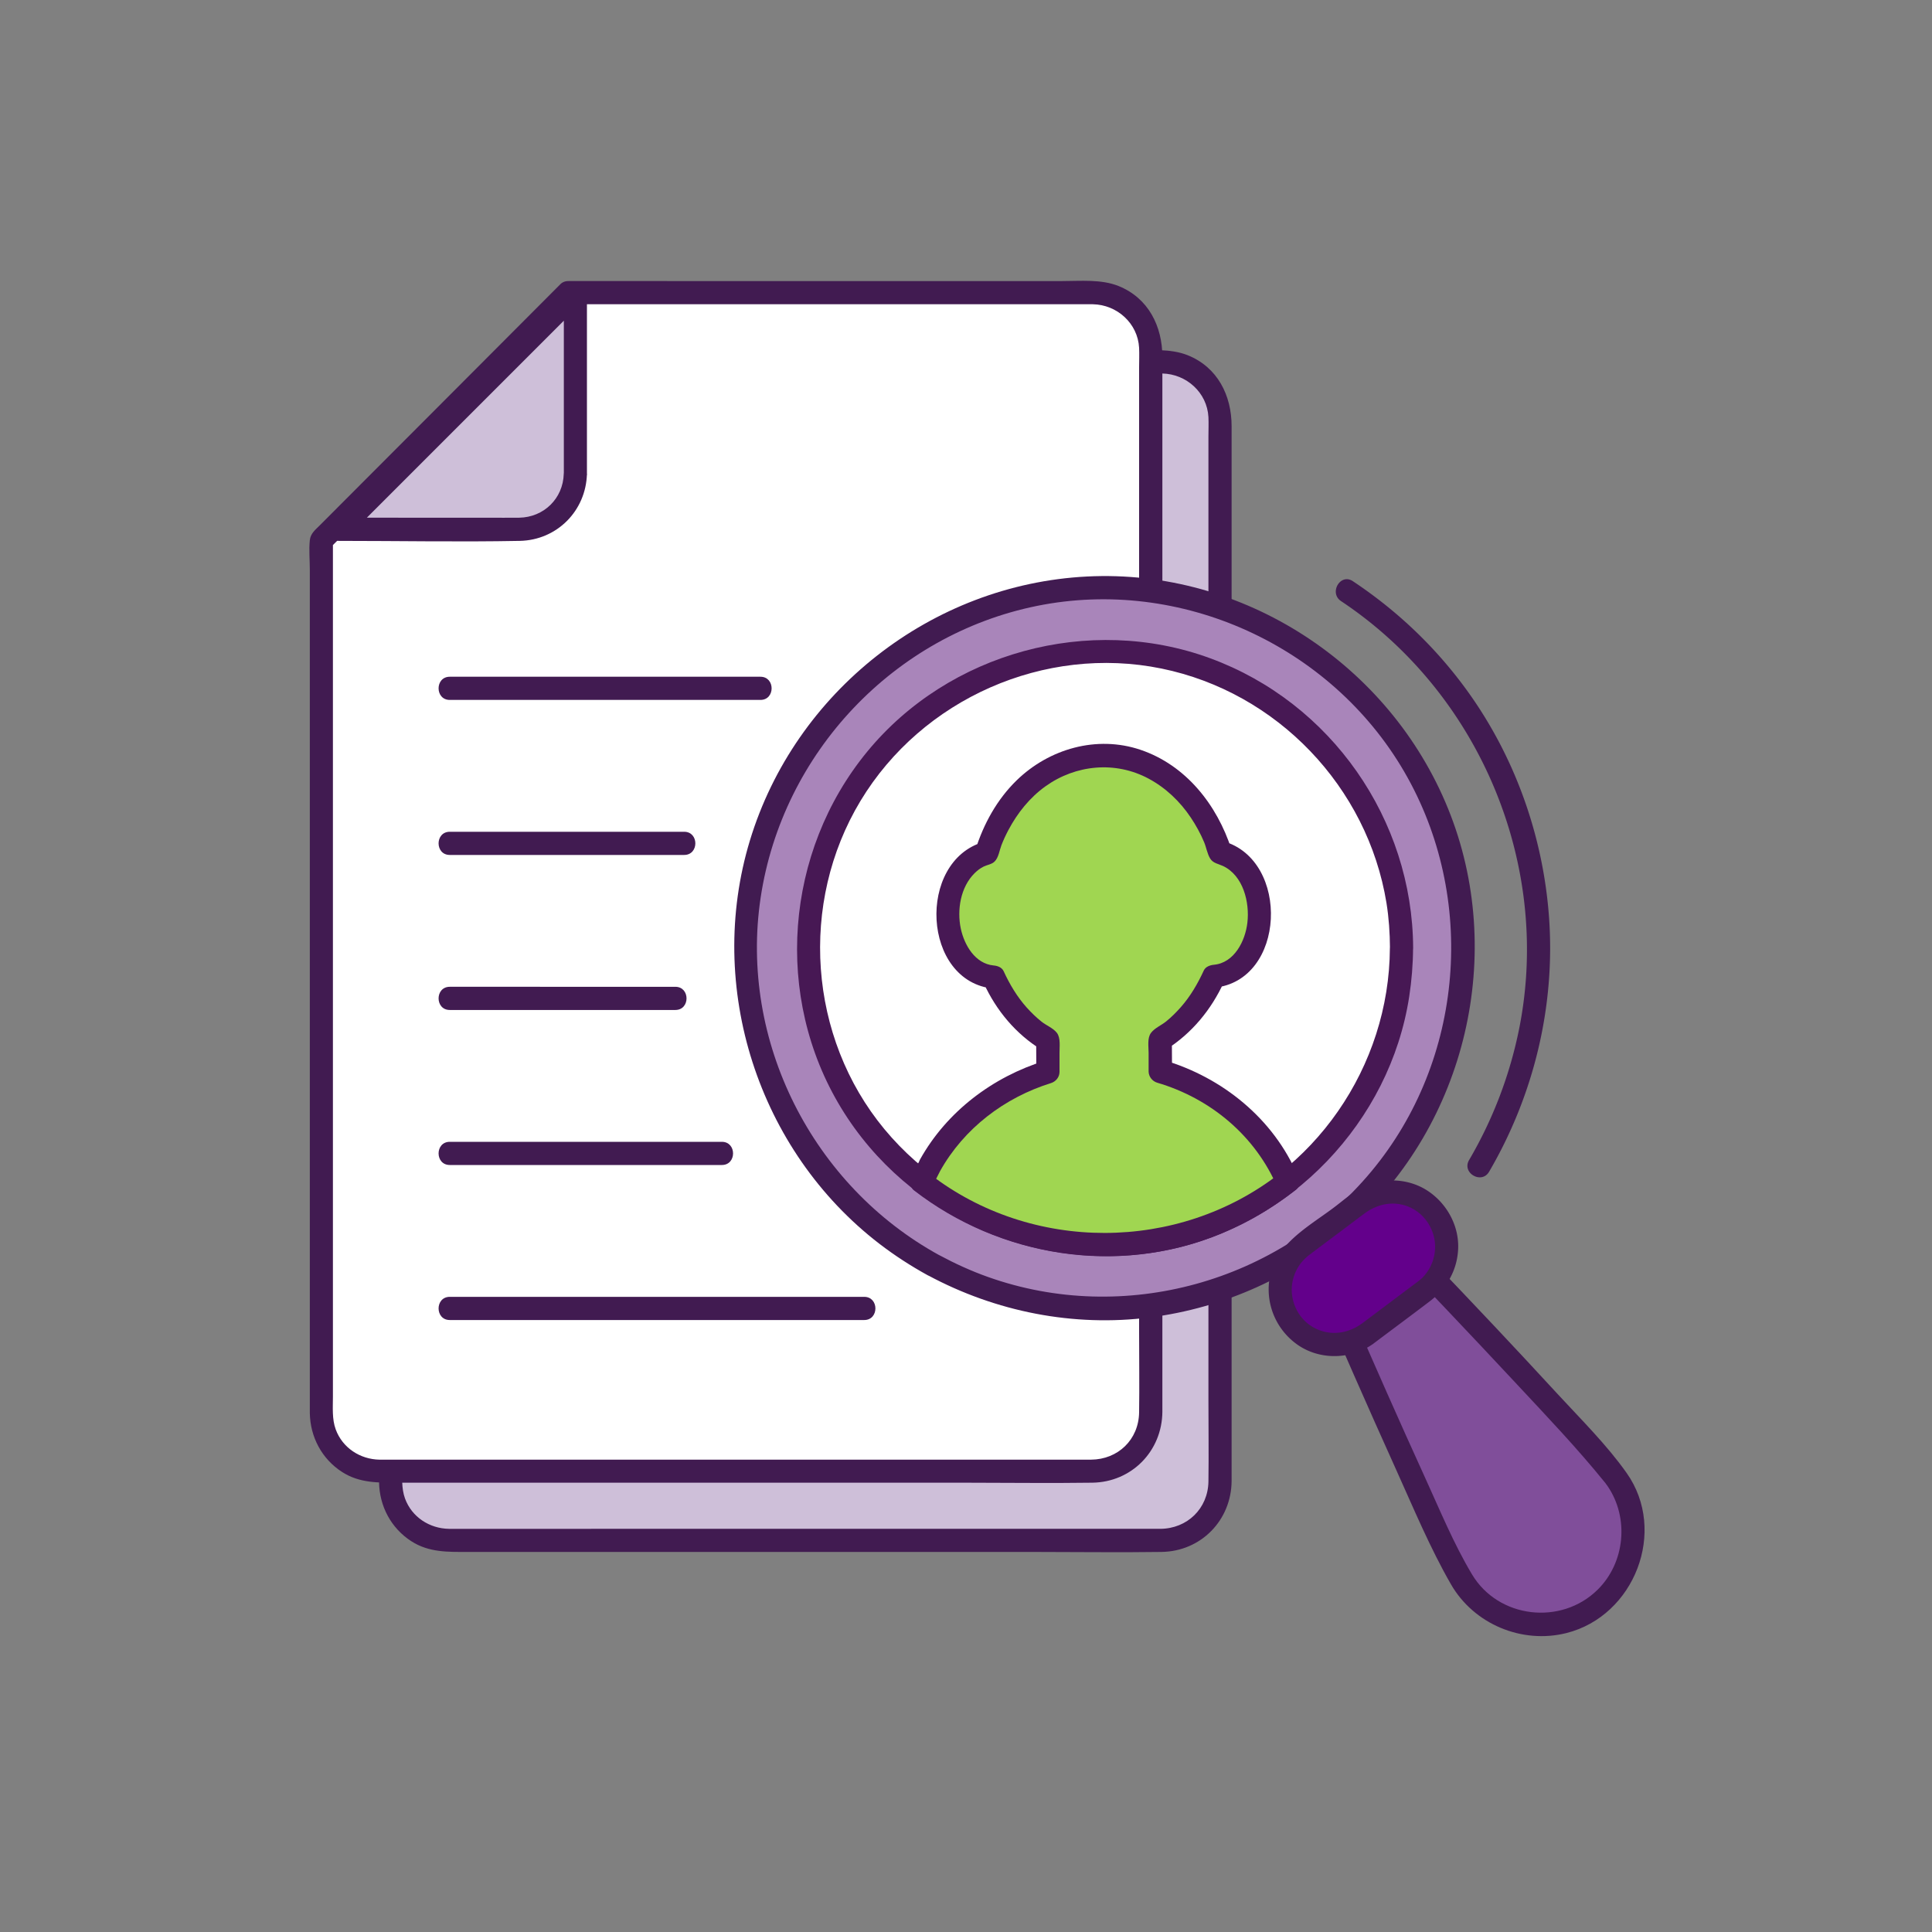 <svg xmlns="http://www.w3.org/2000/svg" id="tt" width="250" height="250"><rect width="100%" height="100%" fill="#808080" stroke="none"/><defs><style>.cls-2,.cls-3,.cls-5,.cls-8{stroke-width:0}.cls-2{fill:#471854}.cls-3{fill:#411b51}.cls-5{fill:#cebfd9}.cls-8{fill:#fff}</style></defs><path class="cls-5" d="M82.51 46.84 50.56 78.87v112.99c0 4.13 3.35 7.48 7.48 7.48h92.36c4.13 0 7.48-3.35 7.48-7.48V54.32c0-4.13-3.35-7.48-7.48-7.48H82.51Z"/><path class="cls-3" d="M81.44 45.78c-5.56 5.57-11.12 11.15-16.68 16.72-3.68 3.69-7.36 7.38-11.05 11.07l-3.34 3.35c-.59.59-1.23 1.07-1.32 1.96-.13 1.25 0 2.57 0 3.82v109.1c.05 3.1 1.55 5.94 4.17 7.63 2.29 1.48 4.78 1.39 7.35 1.39h73.23c5.5 0 11.01.08 16.5 0 5.1-.07 9.03-4.09 9.07-9.17V55.16c0-3.98-1.8-7.63-5.67-9.19-2.25-.9-4.9-.64-7.28-.64H82.51c-1.93 0-1.93 3 0 3h67.88c3.12.06 5.81 2.46 5.98 5.64.04.84 0 1.68 0 2.52v124.78c0 3.48.05 6.96 0 10.44s-2.73 6.1-6.23 6.12H58.09c-2.51-.04-4.8-1.52-5.68-3.92-.49-1.34-.36-2.84-.36-4.24V78.86l-.44 1.06c3.59-3.6 7.18-7.2 10.78-10.8 5.73-5.75 11.46-11.49 17.2-17.24 1.33-1.33 2.65-2.66 3.98-3.99 1.37-1.37-.76-3.49-2.12-2.12Z"/><path class="cls-8" d="M73.54 37.87 41.59 69.9v112.99c0 4.13 3.35 7.48 7.48 7.48h92.36c4.13 0 7.48-3.35 7.48-7.48V45.36c0-4.13-3.35-7.48-7.48-7.48H73.54Z"/><path class="cls-3" d="M72.48 36.81c-5.56 5.57-11.12 11.15-16.68 16.72-3.68 3.69-7.36 7.38-11.05 11.07-1.11 1.12-2.23 2.23-3.34 3.35-.59.59-1.23 1.07-1.32 1.96-.13 1.25 0 2.57 0 3.82v109.11c.05 3.1 1.55 5.94 4.17 7.63 2.29 1.48 4.78 1.39 7.35 1.39h73.23c5.5 0 11.01.08 16.5 0 5.1-.07 9.03-4.09 9.07-9.17V46.2c0-3.98-1.8-7.63-5.67-9.19-2.25-.9-4.9-.64-7.28-.64H73.54c-1.93 0-1.93 3 0 3h67.88c3.12.06 5.81 2.46 5.98 5.64.04.84 0 1.68 0 2.52v124.79c0 3.48.05 6.96 0 10.44-.05 3.53-2.73 6.1-6.23 6.12H49.12c-2.51-.04-4.8-1.52-5.68-3.92-.49-1.34-.36-2.84-.36-4.24V69.91l-.44 1.06c3.59-3.6 7.18-7.2 10.78-10.8 5.73-5.75 11.46-11.49 17.2-17.24 1.33-1.33 2.65-2.66 3.98-3.99s-.76-3.49-2.12-2.12Z"/><path class="cls-5" d="M74.45 61.3V37.88L43.84 68.49h23.42c3.97 0 7.19-3.22 7.19-7.19Z"/><path class="cls-3" d="M75.95 61.3V37.88c0-1.3-1.64-1.98-2.56-1.06L63.04 47.17 46.61 63.6l-3.83 3.83c-.92.92-.24 2.56 1.06 2.56 7.8 0 15.62.15 23.42 0 4.81-.1 8.57-3.89 8.69-8.69.05-1.93-2.95-1.93-3 0-.08 3.21-2.58 5.64-5.77 5.69-1.37.02-2.73 0-4.1 0H43.85l1.06 2.56L55.26 59.2l16.43-16.43 3.83-3.83c-.85-.35-1.71-.71-2.56-1.06V61.3c0 1.93 3 1.93 3 0ZM58.2 90.57h40.2c1.93 0 1.93-3 0-3H58.2c-1.93 0-1.93 3 0 3Zm0 20.06h30.33c1.93 0 1.93-3 0-3H58.2c-1.93 0-1.93 3 0 3Zm0 20.06h29.19c1.93 0 1.93-3 0-3H58.2c-1.93 0-1.93 3 0 3Zm0 20.06h35.21c1.93 0 1.93-3 0-3H58.2c-1.93 0-1.93 3 0 3Zm0 20.06h53.63c1.93 0 1.93-3 0-3H58.2c-1.93 0-1.93 3 0 3Z"/><path d="M160.3 139.43c41.68 42.78 48.06 50.7 49.04 52.15 1.77 2.66 2.39 5.87 1.76 8.99-.63 3.18-2.42 5.87-5.08 7.65-5.48 3.69-12.94 2.19-16.59-3.32-.96-1.44-5.83-10.41-29.14-65.47Z" style="fill:#804e9a;stroke-width:0"/><path class="cls-3" d="M159.23 140.49c12.45 12.78 24.9 25.59 37.07 38.65 3.86 4.14 7.78 8.25 11.34 12.65.4.5-.12-.22.15.2.07.11.15.21.23.31 2.82 4.13 2.26 9.92-1.3 13.42-4.71 4.63-12.82 3.72-16.24-1.99-2.39-3.99-4.19-8.4-6.12-12.62-6.62-14.52-12.89-29.2-19.13-43.88-1.22-2.86-2.43-5.71-3.64-8.57-.32-.75-1.41-.9-2.05-.54-.78.44-.85 1.31-.54 2.05 7.09 16.76 14.21 33.52 21.7 50.1 2.23 4.94 4.35 10.04 7.06 14.75 2.96 5.14 9.17 7.74 14.92 6.3 8.82-2.21 13.11-13.2 7.81-20.71-2.6-3.68-5.92-6.95-8.95-10.24-10.97-11.92-22.26-23.55-33.54-35.18-2.21-2.28-4.43-4.56-6.64-6.83-1.35-1.39-3.47.74-2.12 2.12Z"/><ellipse cx="142.95" cy="122.69" rx="46.65" ry="46.44" transform="rotate(-86.37 142.955 122.69)" style="fill:#a985ba;stroke-width:0"/><path class="cls-3" d="M120.07 165.02c8.77 4.72 18.86 6.72 28.75 5.45 9.58-1.23 18.62-5.29 25.86-11.69 15.09-13.32 20.27-35.51 12.7-54.14-7.58-18.67-26.51-31.07-46.73-30.04-20.11 1.02-37.76 14.89-43.61 34.15-5.76 18.97 1.06 40.14 16.76 52.2 1.98 1.52 4.07 2.87 6.25 4.07 1.69.93 3.21-1.66 1.51-2.59-16.41-8.99-25.93-27.71-23.13-46.3 2.82-18.7 17.22-33.98 35.77-37.73 18.58-3.75 38.02 5.12 47.52 21.48 9.42 16.22 7.76 37.24-4.26 51.69-11.93 14.36-32.01 19.93-49.61 13.67-2.17-.77-4.27-1.73-6.3-2.82-1.7-.92-3.22 1.67-1.51 2.59Z"/><path class="cls-3" d="M192.69 151.62c5.78-9.89 8.57-21.39 7.76-32.84-.78-10.97-4.7-21.66-11.36-30.43-3.91-5.16-8.65-9.57-14.04-13.15-1.61-1.07-3.12 1.53-1.51 2.59 17.88 11.89 27.21 34 23.08 55.12a55.045 55.045 0 0 1-6.52 17.2c-.98 1.67 1.62 3.18 2.59 1.51Z"/><path d="m176.95 172.58 7.41-5.56c3.13-2.35 3.77-6.8 1.44-9.94a7.05 7.05 0 0 0-9.89-1.44l-7.41 5.56c-3.13 2.35-3.77 6.8-1.44 9.94a7.05 7.05 0 0 0 9.89 1.44Z" style="stroke-width:0;fill:#63008b"/><path class="cls-3" d="M177.7 173.88c2.42-1.82 4.86-3.63 7.27-5.46 2.14-1.62 3.5-3.85 3.7-6.56.23-3.07-1.36-6.06-3.9-7.75-2.59-1.72-6.04-1.79-8.75-.32-1.25.67-2.36 1.68-3.49 2.52-3.16 2.37-7.35 4.62-8.19 8.8-.7 3.44.73 6.95 3.62 8.94 2.9 1.99 6.91 1.87 9.74-.17.66-.47.98-1.31.54-2.05-.38-.65-1.39-1.01-2.05-.54-1.95 1.41-4.43 1.63-6.5.31-1.87-1.19-2.85-3.51-2.45-5.69.2-1.11.73-2.15 1.53-2.95.12-.12.25-.24.38-.36.02-.02.36-.3.11-.1.02-.01.04-.03.06-.04.15-.11.3-.22.45-.34 1.26-.95 2.52-1.89 3.79-2.84 1.02-.76 2.03-1.54 3.05-2.29 1.67-1.22 3.73-1.64 5.68-.83 2.12.88 3.47 3.05 3.41 5.33a5.722 5.722 0 0 1-1.1 3.21c-.45.61-.82.9-1.23 1.21-2.39 1.79-4.78 3.59-7.17 5.38-.65.49-.98 1.3-.54 2.05.37.64 1.4 1.03 2.05.54Z"/><circle class="cls-8" cx="142.95" cy="122.69" r="38.4"/><path class="cls-2" d="M179.85 122.69c-.07 15.3-9.76 29.43-24.21 34.66-14.64 5.31-31.28.73-41.2-11.24-9.85-11.89-11.05-29.28-3.09-42.48 7.96-13.2 23.82-20.22 38.95-17.12 14.94 3.06 26.66 15.3 29.11 30.34.31 1.93.44 3.88.45 5.83s3.01 1.93 3 0c-.07-16.64-10.62-31.76-26.26-37.5-15.63-5.74-33.82-.77-44.38 12.08-10.66 12.96-12.13 31.75-3.37 46.12 8.69 14.27 25.72 21.66 42.08 18.4 16.05-3.2 28.93-16.63 31.42-32.81.32-2.08.49-4.18.5-6.29 0-1.93-2.99-1.93-3 0Z"/><path d="M120.37 150.79c-.4.73-.75 1.46-1.05 2.17a38.22 38.22 0 0 0 21.94 8.09h3.28a38.26 38.26 0 0 0 22.12-8.15c-.32-.77-.69-1.55-1.12-2.34-4.73-8.58-13.27-11.33-15.35-11.94l-.02-4.11c2.97-1.83 5.36-4.67 6.94-8.2 3.37-.21 5.91-3.7 5.89-8.08-.02-3.99-2.16-7.19-5.07-7.92-2.39-7.58-8.38-12.59-15.2-12.56s-12.76 5.09-15.05 12.65c-2.9.75-5.02 4.01-5 7.96.02 4.38 2.59 7.85 5.92 8.07 1.56 3.52 4.02 6.37 7.01 8.14l.02 4.14c-2.18.67-10.57 3.54-15.25 12.07Z" style="fill:#a0d651;stroke-width:0"/><path class="cls-2" d="M119.07 150.03c-.38.71-.73 1.43-1.05 2.17-.24.55-.32 1.39.23 1.82 11.16 8.64 26.34 11.06 39.51 5.71 3.59-1.46 6.88-3.39 9.94-5.77.57-.44.47-1.25.23-1.82-3.13-7.37-9.75-12.73-17.37-14.97l1.1 1.45-.02-4.11-.74 1.3c3.33-2.11 5.84-5.16 7.48-8.74-.43.25-.86.5-1.3.74 9.33-.85 9.9-16.52 1.22-18.95l1.05 1.05c-1.87-5.77-5.89-10.9-11.78-12.89-5.64-1.9-11.8-.14-16.01 3.95-2.55 2.48-4.29 5.65-5.35 9.03l1.05-1.05c-8.65 2.5-7.97 18.1 1.32 18.98-.43-.25-.86-.5-1.3-.74 1.63 3.57 4.18 6.63 7.54 8.68-.25-.43-.5-.86-.74-1.3 0 1.38.01 2.76.02 4.14.37-.48.73-.96 1.1-1.45-6.74 2.09-12.68 6.57-16.14 12.76-.94 1.69 1.65 3.2 2.59 1.51 3.09-5.52 8.34-9.51 14.35-11.38.63-.2 1.1-.77 1.1-1.45v-2.44c-.01-.79.17-1.94-.34-2.61-.47-.61-1.35-.95-1.96-1.43-.7-.55-1.34-1.18-1.94-1.84-1.25-1.4-2.21-3.01-2.99-4.71-.23-.5-.8-.7-1.3-.74-2.39-.23-3.78-2.63-4.24-4.75-.52-2.44-.04-5.39 1.79-7.2.35-.34.73-.64 1.17-.85.47-.23 1.04-.28 1.42-.66.51-.51.62-1.44.87-2.09s.57-1.34.91-1.98c1.16-2.19 2.76-4.2 4.79-5.65 3.92-2.81 9.05-3.3 13.34-1 2.21 1.18 4.07 2.95 5.46 5.03.67 1 1.26 2.07 1.73 3.19.28.66.41 1.52.79 2.13s1.04.67 1.66.96c2.62 1.24 3.46 4.7 3.15 7.34-.27 2.35-1.69 5.2-4.34 5.44-.5.05-1.07.25-1.3.74-.78 1.7-1.72 3.32-2.96 4.73-.59.67-1.22 1.3-1.91 1.86-.6.49-1.48.85-1.95 1.47-.52.67-.32 1.8-.32 2.59v2.42c.01.67.48 1.26 1.11 1.45 6.93 2.04 12.74 6.9 15.58 13.6.08-.61.16-1.21.23-1.82-13.12 10.19-32.07 10.22-45.21.06l.23 1.82c.32-.74.67-1.46 1.05-2.17.91-1.7-1.68-3.22-2.59-1.51Z"/></svg>